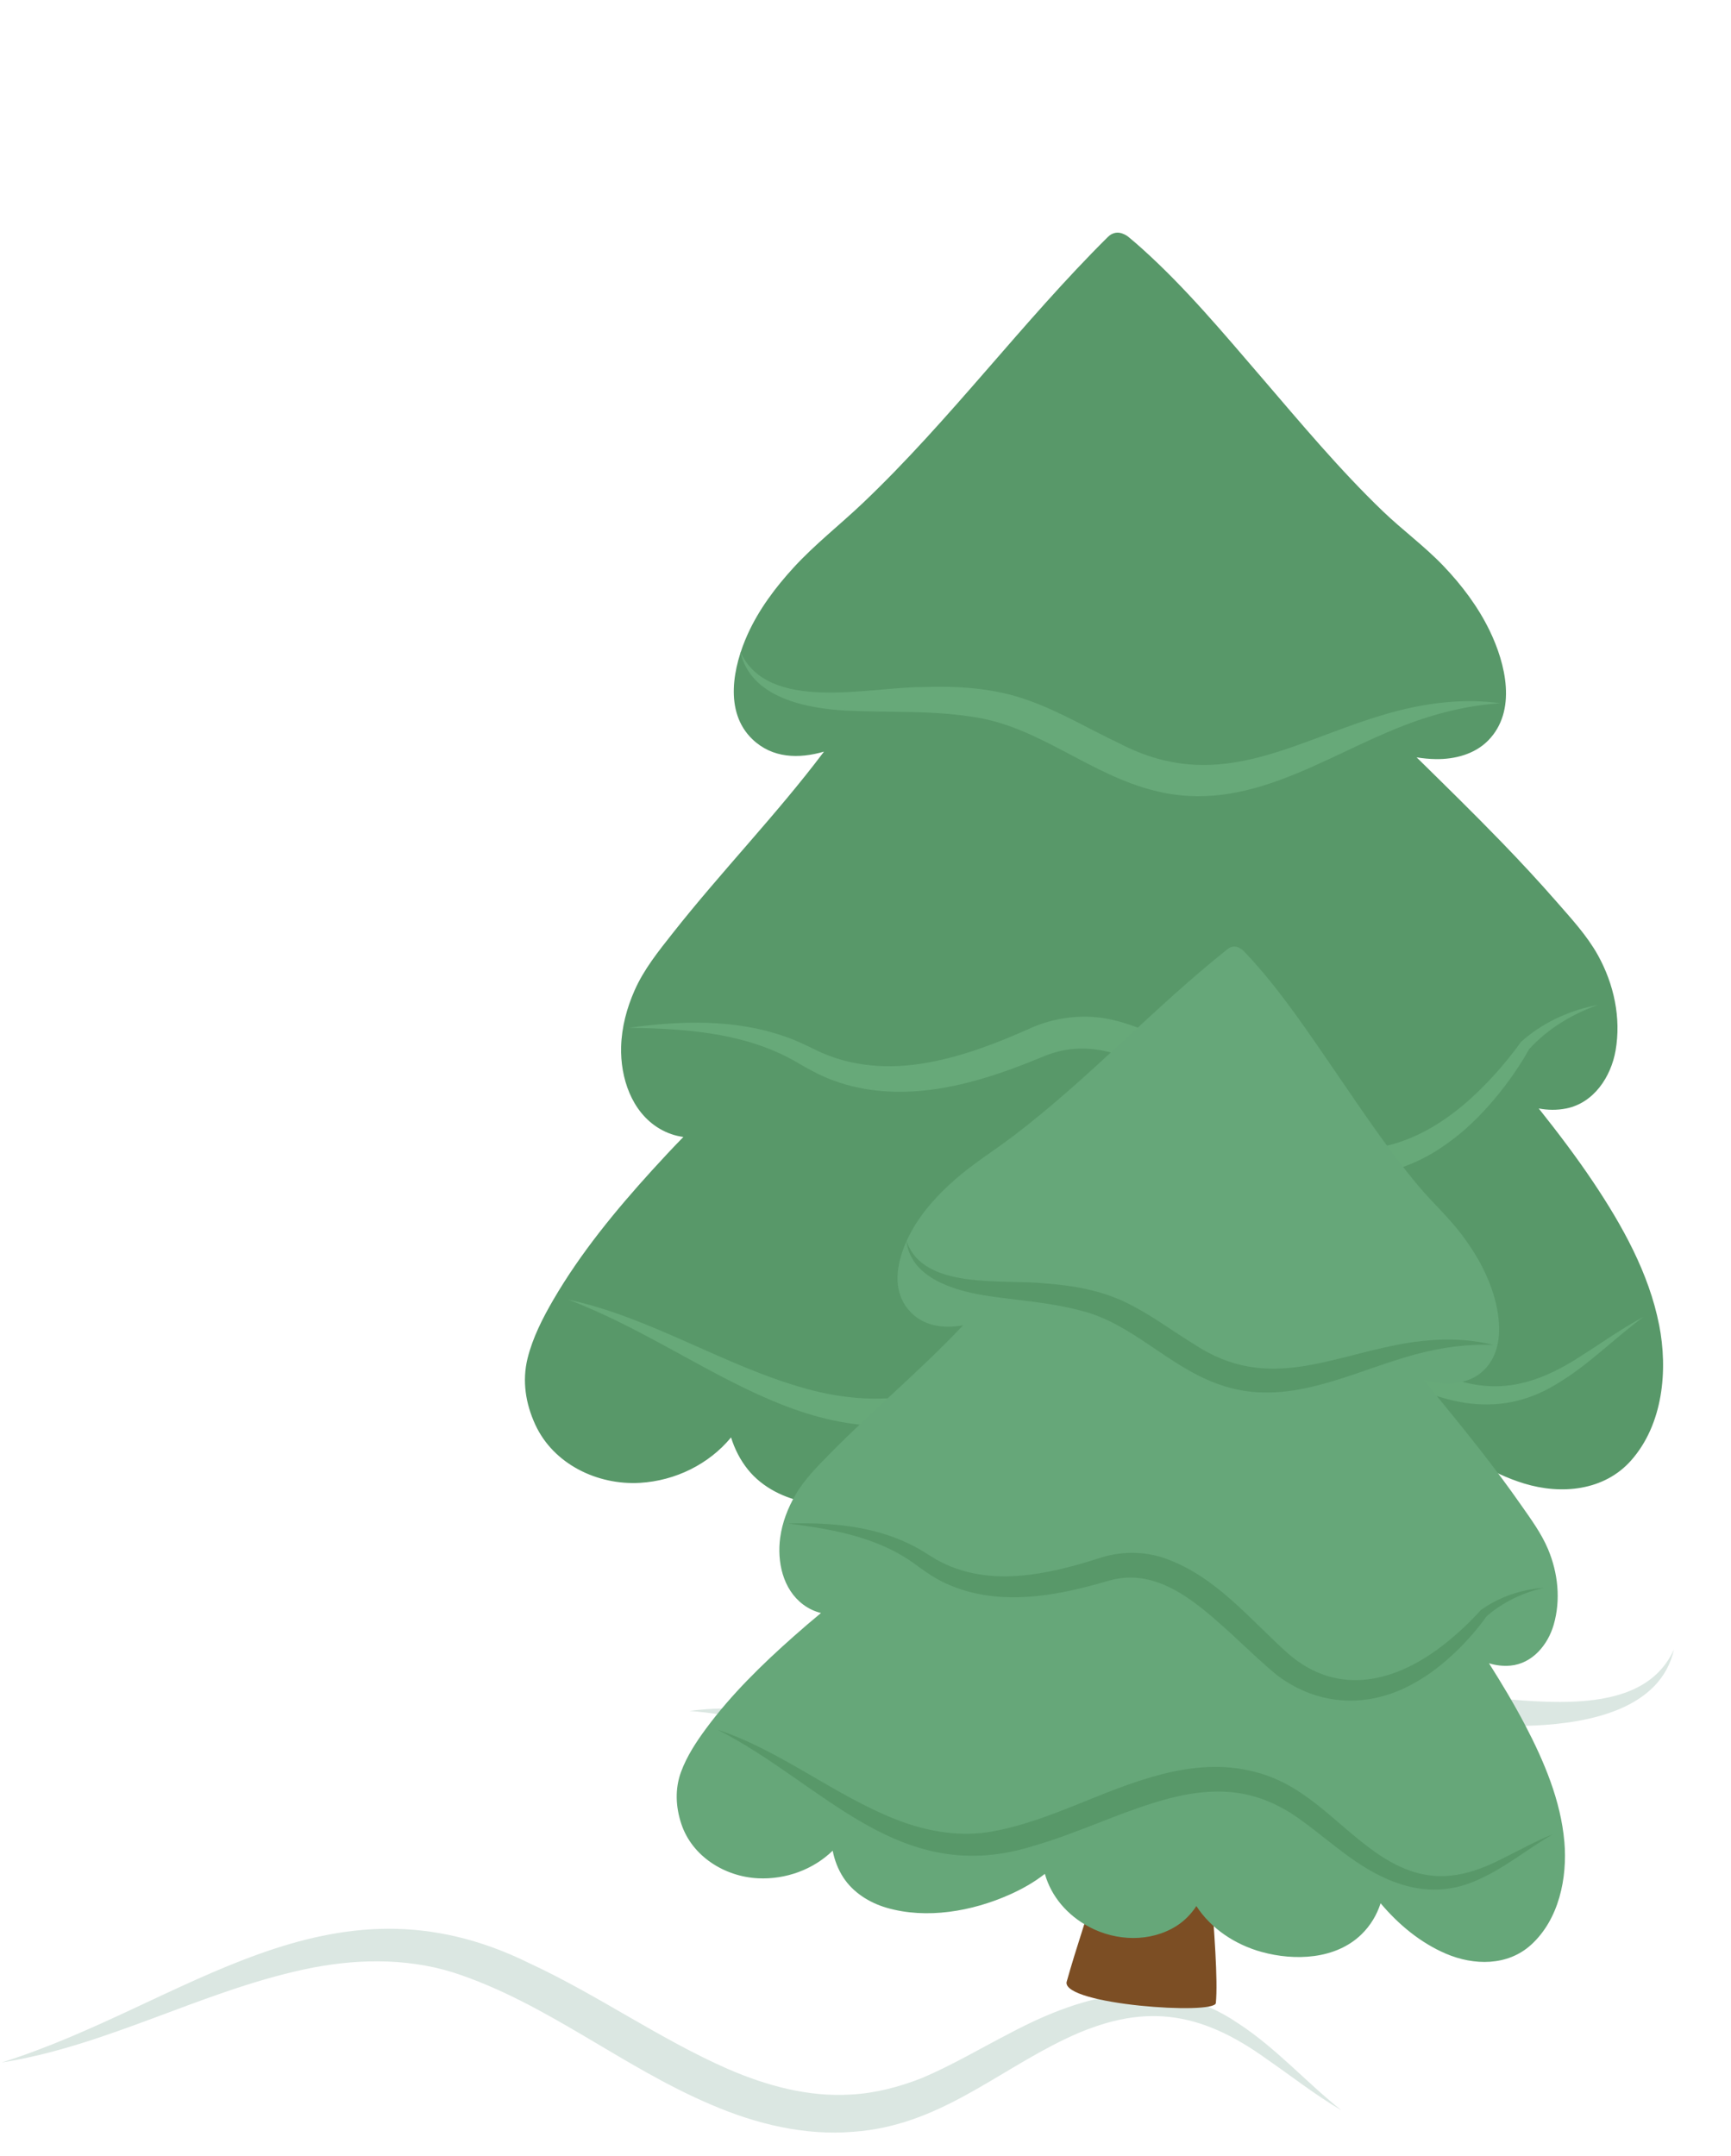 <svg width="509" height="634" viewBox="0 0 509 634" fill="none" xmlns="http://www.w3.org/2000/svg">
<path d="M492.242 485.01C481.642 508.53 443.422 498.28 422.772 498.19C409.442 497.63 395.722 498.38 382.852 502.9C370.452 507.21 359.182 514 347.602 519.41C308.012 539.83 279.332 516.26 241.482 506.2C228.892 502.93 215.682 501.37 202.752 503.14C215.522 504.08 227.782 507.3 239.612 512C270.172 524.16 298.822 546.04 333.662 537.58C359.072 531.57 378.652 512.63 404.232 509.43C419.762 507.08 435.772 508.07 451.572 507.41C467.032 506.65 488.302 502.73 492.242 485V485.01Z" fill="#DBE7E2"/>
<path d="M0.496 606.509C31.377 601.659 59.085 585.653 89.446 579.137C103.873 576.027 119.082 575.639 133.194 580.017C160.568 588.845 182.817 607.816 209.278 618.983C222.268 624.569 236.654 628.119 251.022 626.882C275.79 625.102 292.397 609.587 313.32 599.56C335.763 588.838 352.528 591.107 372.519 605.542C379.753 610.52 386.744 616.065 394.38 620.52C383.977 612.243 375.189 602.193 363.88 594.864C342.111 580.151 318.985 586.251 297.342 597.701C288.583 602.2 280.083 607.279 271.11 611.078C264.453 613.703 257.402 615.555 250.236 615.937C237.741 616.719 225.492 613.369 214.133 608.464C193.983 599.63 175.868 586.699 155.821 577.393C96.59 548.044 54.282 589.651 0.496 606.509Z" fill="#DBE7E2"/>
<path d="M322.071 371.457C321.912 399.518 312.049 435.701 307.659 462.336C307.418 470.895 364.323 468.634 364.264 464.059C364.038 446.747 350.472 391.021 350.575 372.783" fill="#7C4E24"/>
<path d="M487.859 389.607C484.888 374.432 477.008 360.334 468.472 347.588C463.473 340.126 458.047 332.984 452.466 325.964C455.096 326.461 457.806 326.515 460.557 325.964C468.712 324.324 473.72 316.613 475.06 308.934C476.736 299.342 474.576 289.383 469.869 280.896C466.659 275.115 462.032 270.123 457.705 265.164C452.489 259.188 447.087 253.387 441.576 247.685C433.386 239.217 424.963 230.977 416.556 222.715C418.422 223.017 420.313 223.204 422.212 223.23C427.755 223.307 433.592 221.815 437.576 217.776C446.164 209.051 442.715 195.115 438.006 185.402C434.626 178.433 429.844 172.091 424.502 166.49C418.976 160.688 412.472 155.946 406.697 150.404C393.889 138.109 382.486 124.404 370.935 110.966C359.721 97.937 348.579 84.571 335.743 73.049C334.468 71.9 333.162 70.782 331.84 69.686C331.387 69.316 330.887 69.022 330.363 68.812C328.954 68.153 327.239 68.227 325.803 69.652C300.577 94.667 279.461 123.452 253.682 147.966C246.975 154.342 239.631 160.056 233.378 166.886C228.01 172.741 223.124 179.265 219.848 186.519C215.603 195.921 212.794 209.285 221.248 217.394C227.115 223.021 234.881 223.18 242.297 221.031C228.388 239.504 212.157 256.217 197.841 274.382C193.649 279.699 189.365 284.993 186.613 291.215C184.29 296.475 182.807 302.045 182.643 307.807C182.391 316.878 185.684 327.012 193.917 331.894C196.218 333.256 198.576 334.028 200.945 334.34C197.784 337.579 194.7 340.887 191.678 344.211C181.004 355.967 170.711 368.477 162.719 382.21C159.577 387.602 156.626 393.386 155.125 399.47C153.497 406.081 154.556 412.739 157.377 418.893C162.716 430.541 175.651 436.798 188.201 436.057C198.589 435.441 208.46 430.585 214.967 422.698C216.028 426.107 217.647 429.327 219.97 432.206C224.248 437.495 230.792 440.674 237.441 441.845C252.874 444.561 269.493 439.697 282.786 431.956C287.209 429.384 291.48 426.335 295.152 422.731C298.472 430.965 305.245 437.325 313.942 440.792C324.526 445.005 337.286 444.066 346.344 436.922C349.182 434.677 351.422 431.801 353.054 428.615C359.433 436.46 369.102 441.449 379.276 443.101C391.987 445.165 407.225 442.93 415.854 432.472C418.886 428.796 420.809 424.562 421.738 420.069C429.271 427.276 438.232 433.22 448.174 436.257C459.095 439.591 471.709 438.421 479.627 429.47C489.037 418.818 490.494 402.979 487.867 389.592L487.859 389.607Z" fill="#589869"/>
<path d="M217.697 191.641C225.779 209.711 255.33 202.024 271.273 202.045C281.567 201.674 292.156 202.309 302.072 205.829C311.626 209.186 320.298 214.438 329.214 218.634C359.691 234.455 381.935 216.519 411.2 208.976C420.934 206.525 431.139 205.387 441.114 206.8C431.251 207.465 421.772 209.878 412.618 213.428C388.972 222.613 366.759 239.254 339.898 232.618C320.306 227.902 305.272 213.303 285.538 210.739C273.558 208.87 261.194 209.559 248.998 208.984C237.066 208.334 220.662 205.237 217.697 191.634L217.697 191.641Z" fill="#67A979"/>
<path d="M185 302.226C200.252 300.129 216.252 299.622 230.968 304.87C233.958 305.86 236.815 307.279 239.64 308.643C249.964 313.821 261.749 314.562 273.018 312.434C283.057 310.621 292.86 306.86 302.21 302.714C309.921 299.064 319.06 297.959 327.379 299.96C347.048 304.692 361.341 319.279 377.081 330.534C397.806 344.927 419.132 336.557 435.577 320.083C439.84 315.862 443.742 311.255 447.259 306.386C452.008 302.099 457.778 298.959 463.865 297.016C465.852 296.384 467.878 295.882 469.918 295.526C462.245 298.18 455.109 302.546 449.64 308.522C444.57 317.636 435.595 329.248 425.472 336.317C409.766 347.669 390.911 349.118 374.006 339.175C367.537 334.97 361.318 330.084 355.26 325.605C342.165 316.144 326.528 304.438 309.722 309.623C308.384 310.021 307.239 310.513 305.877 311.057C289.904 317.664 272.51 323.083 254.969 320.324C249.377 319.419 243.843 317.656 238.879 314.946L236.747 313.784L236.216 313.49L235.746 313.219C232.953 311.517 230.028 310.03 226.993 308.771C213.768 303.324 199.219 302.483 184.984 302.226L185 302.226Z" fill="#67A979"/>
<path d="M167.028 382.158C191.549 387.438 213.009 401.744 237.036 408.371C248.452 411.532 260.622 412.489 272.135 409.489C294.482 403.394 313.195 388.756 334.92 380.702C345.589 376.663 357.284 374.354 368.739 375.974C388.505 378.477 401.091 391.913 417.391 401.025C434.877 410.771 448.418 409.614 465.11 398.605C471.138 394.823 476.999 390.565 483.326 387.229C474.604 393.586 467.094 401.467 457.69 407.008C439.56 418.17 421.312 412.189 404.501 401.879C397.691 397.817 391.116 393.289 384.102 389.793C378.889 387.358 373.325 385.541 367.6 384.926C357.624 383.758 347.652 385.993 338.321 389.542C321.762 395.946 306.644 405.8 290.145 412.595C241.337 434.197 209.369 398.26 167.051 382.158L167.028 382.158Z" fill="#67A979"/>
<g clip-path="url(#clip0_2686_2148)">
<path d="M332.526 513.45C330.027 535.256 319.29 562.555 313.621 582.894C312.709 589.528 357.18 592.59 357.521 589.028C358.81 575.547 352.97 531.068 354.594 516.896" fill="#7C4E24"/>
<path d="M459.995 541.604C458.967 529.554 454.028 517.924 448.465 507.29C445.206 501.065 441.588 495.052 437.84 489.12C439.844 489.73 441.948 490.001 444.136 489.805C450.62 489.221 455.169 483.649 456.862 477.792C458.978 470.475 458.14 462.549 455.195 455.551C453.187 450.784 450.009 446.511 447.062 442.288C443.509 437.199 439.796 432.231 435.99 427.331C430.334 420.053 424.477 412.933 418.634 405.796C420.061 406.189 421.517 406.494 422.992 406.675C427.299 407.205 431.967 406.539 435.409 403.736C442.83 397.679 441.325 386.551 438.483 378.6C436.442 372.894 433.258 367.558 429.576 362.75C425.767 357.771 421.106 353.533 417.082 348.734C408.156 338.089 400.443 326.467 392.592 315.04C384.969 303.959 377.43 292.622 368.417 282.577C367.522 281.575 366.6 280.595 365.664 279.631C365.343 279.305 364.979 279.034 364.589 278.826C363.548 278.194 362.208 278.107 360.969 279.093C339.223 296.408 320.356 317.002 298.222 333.88C292.464 338.269 286.266 342.09 280.822 346.872C276.149 350.969 271.795 355.629 268.632 360.991C264.533 367.942 261.217 378.096 267.109 385.117C271.198 389.99 277.227 390.771 283.18 389.728C270.794 402.914 256.75 414.535 244.072 427.447C240.361 431.226 236.579 434.98 233.911 439.585C231.658 443.478 230.033 447.683 229.418 452.149C228.454 459.182 230.159 467.341 236.152 471.834C237.828 473.088 239.597 473.888 241.414 474.331C238.68 476.582 236.001 478.893 233.368 481.222C224.067 489.459 214.999 498.314 207.618 508.315C204.717 512.242 201.931 516.49 200.248 521.093C198.422 526.096 198.682 531.363 200.357 536.387C203.525 545.896 213.061 551.857 222.89 552.343C231.025 552.744 239.117 549.804 244.847 544.223C245.385 546.963 246.372 549.604 247.936 552.039C250.817 556.514 255.641 559.54 260.715 561.015C272.494 564.433 285.838 562.059 296.836 557.166C300.495 555.54 304.077 553.531 307.24 551.04C309.126 557.723 313.858 563.242 320.332 566.675C328.212 570.847 338.22 571.198 345.873 566.409C348.271 564.905 350.258 562.858 351.797 560.518C356.097 567.159 363.198 571.857 370.975 574.003C380.692 576.685 392.738 576.237 400.338 568.837C403.008 566.235 404.863 563.105 405.966 559.69C411.217 565.933 417.687 571.313 425.167 574.517C433.382 578.034 443.297 578.193 450.216 571.903C458.439 564.417 460.913 552.225 460.002 541.593L459.995 541.604Z" fill="#66A779"/>
<path d="M266.525 364.792C271.284 379.527 294.93 376.052 307.333 377.419C315.375 378.002 323.561 379.393 330.979 382.97C338.13 386.389 344.433 391.207 351.016 395.225C373.391 410.108 392.218 398.046 415.629 394.659C423.411 393.578 431.448 393.557 439.09 395.501C431.359 395.182 423.779 396.256 416.356 398.241C397.179 403.38 378.485 414.438 358.145 407.004C343.3 401.677 332.837 389.052 317.698 385.387C308.534 382.92 298.855 382.408 289.414 380.928C280.184 379.412 267.681 375.615 266.525 364.786L266.525 364.792Z" fill="#589869"/>
<path d="M231.723 448.01C243.769 447.67 256.262 448.631 267.269 453.958C269.512 454.982 271.614 456.326 273.698 457.627C281.293 462.527 290.401 464.101 299.349 463.401C307.314 462.842 315.261 460.748 322.887 458.316C329.196 456.131 336.401 456.045 342.705 458.306C357.61 463.651 367.497 476.204 378.793 486.288C393.702 499.236 411.004 494.534 425.195 483.117C428.869 480.195 432.295 476.944 435.444 473.456C439.502 470.524 444.257 468.571 449.158 467.577C450.759 467.253 452.377 467.034 453.995 466.93C447.799 468.344 441.877 471.134 437.116 475.318C432.4 481.975 424.433 490.245 415.958 494.884C402.775 502.381 387.982 501.911 375.668 492.748C370.99 488.93 366.565 484.604 362.23 480.608C352.841 472.142 341.664 461.716 328.148 464.324C327.073 464.52 326.14 464.806 325.034 465.113C312.046 468.898 298.053 471.638 284.637 468.008C280.362 466.83 276.205 464.991 272.572 462.463L271.011 461.379L270.623 461.105L270.28 460.855C268.251 459.295 266.101 457.891 263.846 456.655C254.016 451.3 242.766 449.414 231.711 448.008L231.723 448.01Z" fill="#589869"/>
<path d="M210.975 508.64C229.609 514.823 245.097 527.764 263.232 534.952C271.848 538.376 281.237 540.152 290.45 538.794C308.354 535.947 324.154 526.15 341.74 521.727C350.385 519.49 359.68 518.685 368.457 520.915C383.625 524.535 392.282 536.049 404.195 544.514C416.976 553.574 427.611 553.821 441.531 546.674C446.542 544.244 451.463 541.429 456.668 539.371C449.343 543.576 442.832 549.068 435.046 552.579C419.994 559.723 406.301 553.527 394.092 544.087C389.137 540.352 384.403 536.274 379.242 532.962C375.391 530.626 371.216 528.742 366.813 527.779C359.149 526.027 351.2 526.92 343.639 528.889C330.212 532.466 317.614 538.848 304.201 542.734C264.393 555.397 242.559 524.746 210.993 508.642L210.975 508.64Z" fill="#589869"/>
</g>
<defs>
<clipPath id="clip0_2686_2148">
<rect width="281" height="377" fill="white" transform="translate(229.656 210) rotate(6.536)"/>
</clipPath>
</defs>
</svg>
